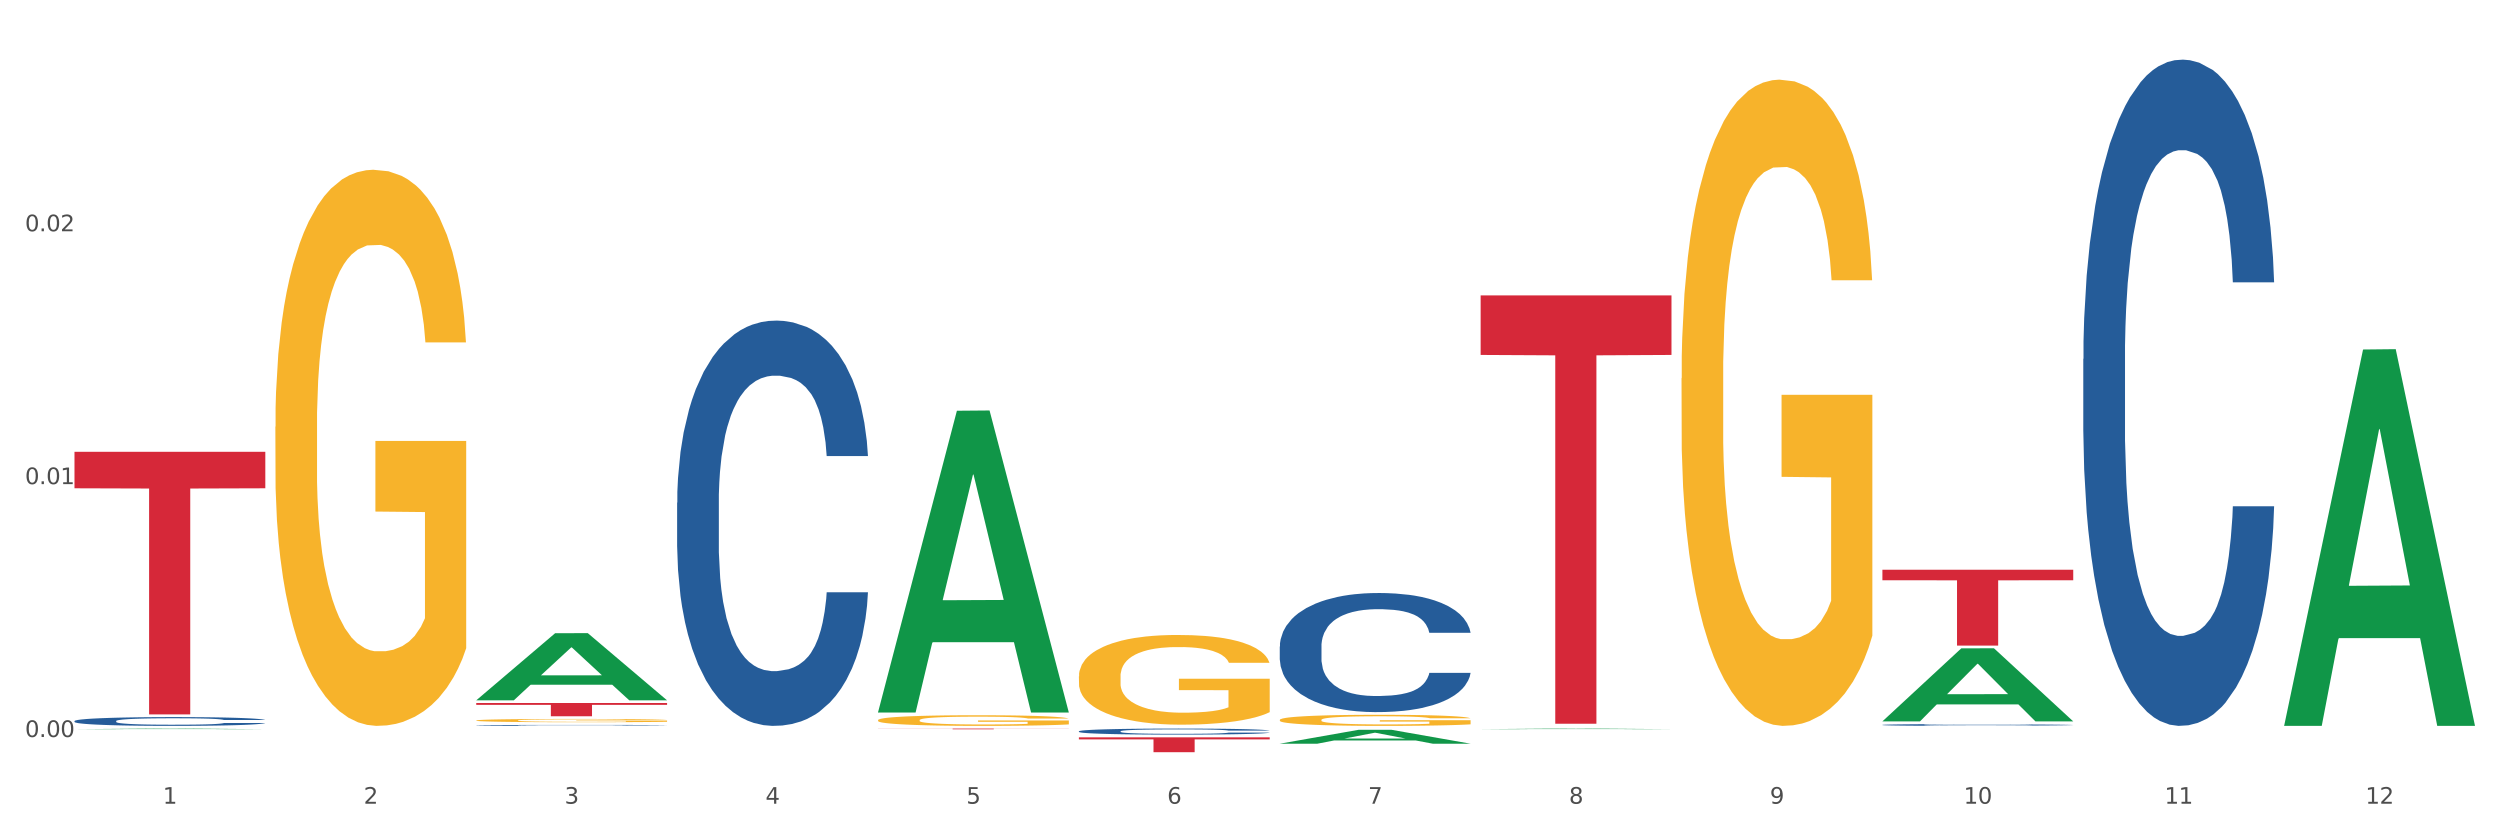 <?xml version="1.0" encoding="utf-8" standalone="no"?>
<!DOCTYPE svg PUBLIC "-//W3C//DTD SVG 1.1//EN"
  "http://www.w3.org/Graphics/SVG/1.1/DTD/svg11.dtd">
<svg xmlns:xlink="http://www.w3.org/1999/xlink" width="1080pt" height="360pt" viewBox="0 0 1080 360" xmlns="http://www.w3.org/2000/svg" version="1.1">
 <rect x="0" y="0" width="1080" height="360" fill="#333333" stroke="none"/>
 <defs>
  <style type="text/css">*{stroke-linejoin: round; stroke-linecap: butt}</style>
 </defs>
 <g id="figure_1">
  <g id="patch_1">
   <path d="M 0 360 
L 1080 360 
L 1080 0 
L 0 0 
z
" style="fill: #ffffff; stroke: #ffffff; stroke-linejoin: miter"/>
  </g>
  <g id="axes_1">
   <g id="matplotlib.axis_1">
    <g id="xtick_1">
     <g id="text_1">
      <!-- 1 -->
      <g style="fill: #4d4d4d" transform="translate(70.342 347.204) scale(0.096 -0.096)">
       <defs>
        <path id="DejaVuSans-31" d="M 794 531 
L 1825 531 
L 1825 4091 
L 703 3866 
L 703 4441 
L 1819 4666 
L 2450 4666 
L 2450 531 
L 3481 531 
L 3481 0 
L 794 0 
L 794 531 
z
" transform="scale(0.016)"/>
       </defs>
       <use xlink:href="#DejaVuSans-31"/>
      </g>
     </g>
    </g>
    <g id="xtick_2">
     <g id="text_2">
      <!-- 2 -->
      <g style="fill: #4d4d4d" transform="translate(157.122 347.204) scale(0.096 -0.096)">
       <defs>
        <path id="DejaVuSans-32" d="M 1228 531 
L 3431 531 
L 3431 0 
L 469 0 
L 469 531 
Q 828 903 1448 1529 
Q 2069 2156 2228 2338 
Q 2531 2678 2651 2914 
Q 2772 3150 2772 3378 
Q 2772 3750 2511 3984 
Q 2250 4219 1831 4219 
Q 1534 4219 1204 4116 
Q 875 4013 500 3803 
L 500 4441 
Q 881 4594 1212 4672 
Q 1544 4750 1819 4750 
Q 2544 4750 2975 4387 
Q 3406 4025 3406 3419 
Q 3406 3131 3298 2873 
Q 3191 2616 2906 2266 
Q 2828 2175 2409 1742 
Q 1991 1309 1228 531 
z
" transform="scale(0.016)"/>
       </defs>
       <use xlink:href="#DejaVuSans-32"/>
      </g>
     </g>
    </g>
    <g id="xtick_3">
     <g id="text_3">
      <!-- 3 -->
      <g style="fill: #4d4d4d" transform="translate(243.902 347.204) scale(0.096 -0.096)">
       <defs>
        <path id="DejaVuSans-33" d="M 2597 2516 
Q 3050 2419 3304 2112 
Q 3559 1806 3559 1356 
Q 3559 666 3084 287 
Q 2609 -91 1734 -91 
Q 1441 -91 1130 -33 
Q 819 25 488 141 
L 488 750 
Q 750 597 1062 519 
Q 1375 441 1716 441 
Q 2309 441 2620 675 
Q 2931 909 2931 1356 
Q 2931 1769 2642 2001 
Q 2353 2234 1838 2234 
L 1294 2234 
L 1294 2753 
L 1863 2753 
Q 2328 2753 2575 2939 
Q 2822 3125 2822 3475 
Q 2822 3834 2567 4026 
Q 2313 4219 1838 4219 
Q 1578 4219 1281 4162 
Q 984 4106 628 3988 
L 628 4550 
Q 988 4650 1302 4700 
Q 1616 4750 1894 4750 
Q 2613 4750 3031 4423 
Q 3450 4097 3450 3541 
Q 3450 3153 3228 2886 
Q 3006 2619 2597 2516 
z
" transform="scale(0.016)"/>
       </defs>
       <use xlink:href="#DejaVuSans-33"/>
      </g>
     </g>
    </g>
    <g id="xtick_4">
     <g id="text_4">
      <!-- 4 -->
      <g style="fill: #4d4d4d" transform="translate(330.683 347.204) scale(0.096 -0.096)">
       <defs>
        <path id="DejaVuSans-34" d="M 2419 4116 
L 825 1625 
L 2419 1625 
L 2419 4116 
z
M 2253 4666 
L 3047 4666 
L 3047 1625 
L 3713 1625 
L 3713 1100 
L 3047 1100 
L 3047 0 
L 2419 0 
L 2419 1100 
L 313 1100 
L 313 1709 
L 2253 4666 
z
" transform="scale(0.016)"/>
       </defs>
       <use xlink:href="#DejaVuSans-34"/>
      </g>
     </g>
    </g>
    <g id="xtick_5">
     <g id="text_5">
      <!-- 5 -->
      <g style="fill: #4d4d4d" transform="translate(417.463 347.204) scale(0.096 -0.096)">
       <defs>
        <path id="DejaVuSans-35" d="M 691 4666 
L 3169 4666 
L 3169 4134 
L 1269 4134 
L 1269 2991 
Q 1406 3038 1543 3061 
Q 1681 3084 1819 3084 
Q 2600 3084 3056 2656 
Q 3513 2228 3513 1497 
Q 3513 744 3044 326 
Q 2575 -91 1722 -91 
Q 1428 -91 1123 -41 
Q 819 9 494 109 
L 494 744 
Q 775 591 1075 516 
Q 1375 441 1709 441 
Q 2250 441 2565 725 
Q 2881 1009 2881 1497 
Q 2881 1984 2565 2268 
Q 2250 2553 1709 2553 
Q 1456 2553 1204 2497 
Q 953 2441 691 2322 
L 691 4666 
z
" transform="scale(0.016)"/>
       </defs>
       <use xlink:href="#DejaVuSans-35"/>
      </g>
     </g>
    </g>
    <g id="xtick_6">
     <g id="text_6">
      <!-- 6 -->
      <g style="fill: #4d4d4d" transform="translate(504.243 347.204) scale(0.096 -0.096)">
       <defs>
        <path id="DejaVuSans-36" d="M 2113 2584 
Q 1688 2584 1439 2293 
Q 1191 2003 1191 1497 
Q 1191 994 1439 701 
Q 1688 409 2113 409 
Q 2538 409 2786 701 
Q 3034 994 3034 1497 
Q 3034 2003 2786 2293 
Q 2538 2584 2113 2584 
z
M 3366 4563 
L 3366 3988 
Q 3128 4100 2886 4159 
Q 2644 4219 2406 4219 
Q 1781 4219 1451 3797 
Q 1122 3375 1075 2522 
Q 1259 2794 1537 2939 
Q 1816 3084 2150 3084 
Q 2853 3084 3261 2657 
Q 3669 2231 3669 1497 
Q 3669 778 3244 343 
Q 2819 -91 2113 -91 
Q 1303 -91 875 529 
Q 447 1150 447 2328 
Q 447 3434 972 4092 
Q 1497 4750 2381 4750 
Q 2619 4750 2861 4703 
Q 3103 4656 3366 4563 
z
" transform="scale(0.016)"/>
       </defs>
       <use xlink:href="#DejaVuSans-36"/>
      </g>
     </g>
    </g>
    <g id="xtick_7">
     <g id="text_7">
      <!-- 7 -->
      <g style="fill: #4d4d4d" transform="translate(591.024 347.204) scale(0.096 -0.096)">
       <defs>
        <path id="DejaVuSans-37" d="M 525 4666 
L 3525 4666 
L 3525 4397 
L 1831 0 
L 1172 0 
L 2766 4134 
L 525 4134 
L 525 4666 
z
" transform="scale(0.016)"/>
       </defs>
       <use xlink:href="#DejaVuSans-37"/>
      </g>
     </g>
    </g>
    <g id="xtick_8">
     <g id="text_8">
      <!-- 8 -->
      <g style="fill: #4d4d4d" transform="translate(677.804 347.204) scale(0.096 -0.096)">
       <defs>
        <path id="DejaVuSans-38" d="M 2034 2216 
Q 1584 2216 1326 1975 
Q 1069 1734 1069 1313 
Q 1069 891 1326 650 
Q 1584 409 2034 409 
Q 2484 409 2743 651 
Q 3003 894 3003 1313 
Q 3003 1734 2745 1975 
Q 2488 2216 2034 2216 
z
M 1403 2484 
Q 997 2584 770 2862 
Q 544 3141 544 3541 
Q 544 4100 942 4425 
Q 1341 4750 2034 4750 
Q 2731 4750 3128 4425 
Q 3525 4100 3525 3541 
Q 3525 3141 3298 2862 
Q 3072 2584 2669 2484 
Q 3125 2378 3379 2068 
Q 3634 1759 3634 1313 
Q 3634 634 3220 271 
Q 2806 -91 2034 -91 
Q 1263 -91 848 271 
Q 434 634 434 1313 
Q 434 1759 690 2068 
Q 947 2378 1403 2484 
z
M 1172 3481 
Q 1172 3119 1398 2916 
Q 1625 2713 2034 2713 
Q 2441 2713 2670 2916 
Q 2900 3119 2900 3481 
Q 2900 3844 2670 4047 
Q 2441 4250 2034 4250 
Q 1625 4250 1398 4047 
Q 1172 3844 1172 3481 
z
" transform="scale(0.016)"/>
       </defs>
       <use xlink:href="#DejaVuSans-38"/>
      </g>
     </g>
    </g>
    <g id="xtick_9">
     <g id="text_9">
      <!-- 9 -->
      <g style="fill: #4d4d4d" transform="translate(764.584 347.204) scale(0.096 -0.096)">
       <defs>
        <path id="DejaVuSans-39" d="M 703 97 
L 703 672 
Q 941 559 1184 500 
Q 1428 441 1663 441 
Q 2288 441 2617 861 
Q 2947 1281 2994 2138 
Q 2813 1869 2534 1725 
Q 2256 1581 1919 1581 
Q 1219 1581 811 2004 
Q 403 2428 403 3163 
Q 403 3881 828 4315 
Q 1253 4750 1959 4750 
Q 2769 4750 3195 4129 
Q 3622 3509 3622 2328 
Q 3622 1225 3098 567 
Q 2575 -91 1691 -91 
Q 1453 -91 1209 -44 
Q 966 3 703 97 
z
M 1959 2075 
Q 2384 2075 2632 2365 
Q 2881 2656 2881 3163 
Q 2881 3666 2632 3958 
Q 2384 4250 1959 4250 
Q 1534 4250 1286 3958 
Q 1038 3666 1038 3163 
Q 1038 2656 1286 2365 
Q 1534 2075 1959 2075 
z
" transform="scale(0.016)"/>
       </defs>
       <use xlink:href="#DejaVuSans-39"/>
      </g>
     </g>
    </g>
    <g id="xtick_10">
     <g id="text_10">
      <!-- 10 -->
      <g style="fill: #4d4d4d" transform="translate(848.311 347.204) scale(0.096 -0.096)">
       <defs>
        <path id="DejaVuSans-30" d="M 2034 4250 
Q 1547 4250 1301 3770 
Q 1056 3291 1056 2328 
Q 1056 1369 1301 889 
Q 1547 409 2034 409 
Q 2525 409 2770 889 
Q 3016 1369 3016 2328 
Q 3016 3291 2770 3770 
Q 2525 4250 2034 4250 
z
M 2034 4750 
Q 2819 4750 3233 4129 
Q 3647 3509 3647 2328 
Q 3647 1150 3233 529 
Q 2819 -91 2034 -91 
Q 1250 -91 836 529 
Q 422 1150 422 2328 
Q 422 3509 836 4129 
Q 1250 4750 2034 4750 
z
" transform="scale(0.016)"/>
       </defs>
       <use xlink:href="#DejaVuSans-31"/>
       <use xlink:href="#DejaVuSans-30" transform="translate(63.623 0)"/>
      </g>
     </g>
    </g>
    <g id="xtick_11">
     <g id="text_11">
      <!-- 11 -->
      <g style="fill: #4d4d4d" transform="translate(935.091 347.204) scale(0.096 -0.096)">
       <use xlink:href="#DejaVuSans-31"/>
       <use xlink:href="#DejaVuSans-31" transform="translate(63.623 0)"/>
      </g>
     </g>
    </g>
    <g id="xtick_12">
     <g id="text_12">
      <!-- 12 -->
      <g style="fill: #4d4d4d" transform="translate(1021.871 347.204) scale(0.096 -0.096)">
       <use xlink:href="#DejaVuSans-31"/>
       <use xlink:href="#DejaVuSans-32" transform="translate(63.623 0)"/>
      </g>
     </g>
    </g>
    <g id="xtick_13"/>
    <g id="xtick_14"/>
    <g id="xtick_15"/>
    <g id="xtick_16"/>
    <g id="xtick_17"/>
    <g id="xtick_18"/>
    <g id="xtick_19"/>
    <g id="xtick_20"/>
    <g id="xtick_21"/>
    <g id="xtick_22"/>
    <g id="xtick_23"/>
   </g>
   <g id="matplotlib.axis_2">
    <g id="ytick_1">
     <g id="text_13">
      <!-- 0.00 -->
      <g style="fill: #4d4d4d" transform="translate(10.8 318.387) scale(0.096 -0.096)">
       <defs>
        <path id="DejaVuSans-2e" d="M 684 794 
L 1344 794 
L 1344 0 
L 684 0 
L 684 794 
z
" transform="scale(0.016)"/>
       </defs>
       <use xlink:href="#DejaVuSans-30"/>
       <use xlink:href="#DejaVuSans-2e" transform="translate(63.623 0)"/>
       <use xlink:href="#DejaVuSans-30" transform="translate(95.41 0)"/>
       <use xlink:href="#DejaVuSans-30" transform="translate(159.033 0)"/>
      </g>
     </g>
    </g>
    <g id="ytick_2">
     <g id="text_14">
      <!-- 0.01 -->
      <g style="fill: #4d4d4d" transform="translate(10.8 209.148) scale(0.096 -0.096)">
       <use xlink:href="#DejaVuSans-30"/>
       <use xlink:href="#DejaVuSans-2e" transform="translate(63.623 0)"/>
       <use xlink:href="#DejaVuSans-30" transform="translate(95.41 0)"/>
       <use xlink:href="#DejaVuSans-31" transform="translate(159.033 0)"/>
      </g>
     </g>
    </g>
    <g id="ytick_3">
     <g id="text_15">
      <!-- 0.02 -->
      <g style="fill: #4d4d4d" transform="translate(10.8 99.909) scale(0.096 -0.096)">
       <use xlink:href="#DejaVuSans-30"/>
       <use xlink:href="#DejaVuSans-2e" transform="translate(63.623 0)"/>
       <use xlink:href="#DejaVuSans-30" transform="translate(95.41 0)"/>
       <use xlink:href="#DejaVuSans-32" transform="translate(159.033 0)"/>
      </g>
     </g>
    </g>
    <g id="ytick_4"/>
    <g id="ytick_5"/>
    <g id="ytick_6"/>
   </g>
   <g id="PolyCollection_1">
    <path d="M 32.175 315.013 
L 32.26 315.013 
L 66.256 314.74 
L 80.365 314.74 
L 114.616 315.014 
L 98.298 315.014 
L 90.904 314.95 
L 55.803 314.95 
L 55.548 314.951 
L 48.408 315.014 
L 32.175 315.014 
L 32.175 315.013 
L 60.222 314.912 
L 86.484 314.912 
L 73.481 314.798 
L 73.311 314.798 
L 73.141 314.799 
L 60.137 314.912 
L 60.222 314.912 
L 32.175 315.013 
z
" clip-path="url(#p3ddbc3f2a8)" style="fill: #109648"/>
    <path d="M 466.077 292.216 
L 466.174 292.181 
L 466.174 290.906 
L 466.369 289.809 
L 467.342 287.155 
L 468.802 284.96 
L 469.873 283.792 
L 470.943 282.837 
L 472.209 281.881 
L 473.766 280.89 
L 476.589 279.439 
L 478.341 278.696 
L 480.482 277.917 
L 484.375 276.784 
L 487.198 276.147 
L 490.118 275.616 
L 494.887 274.979 
L 498.002 274.696 
L 501.311 274.484 
L 505.302 274.342 
L 508.319 274.307 
L 514.938 274.413 
L 520.583 274.732 
L 523.309 274.979 
L 526.813 275.404 
L 528.662 275.687 
L 531.679 276.253 
L 534.794 276.997 
L 536.935 277.634 
L 540.147 278.837 
L 542.581 280.041 
L 544.819 281.527 
L 545.987 282.554 
L 546.863 283.509 
L 547.642 284.606 
L 548.421 286.341 
L 530.901 286.341 
L 530.219 285.102 
L 529.149 283.934 
L 527.591 282.801 
L 526.229 282.093 
L 523.893 281.209 
L 521.751 280.642 
L 519.513 280.218 
L 516.787 279.864 
L 514.646 279.687 
L 511.629 279.545 
L 505.691 279.58 
L 501.701 279.864 
L 498.975 280.218 
L 497.223 280.536 
L 495.666 280.89 
L 493.914 281.386 
L 491.87 282.129 
L 490.41 282.801 
L 488.95 283.651 
L 487.782 284.5 
L 486.711 285.491 
L 485.835 286.553 
L 485.154 287.65 
L 484.57 288.995 
L 484.083 291.225 
L 484.083 296.074 
L 484.278 297.171 
L 484.765 298.622 
L 485.349 299.719 
L 486.322 301.029 
L 487.198 301.914 
L 488.853 303.188 
L 490.702 304.25 
L 492.162 304.922 
L 493.622 305.489 
L 496.153 306.267 
L 498.975 306.904 
L 501.409 307.294 
L 504.718 307.648 
L 506.957 307.789 
L 508.903 307.86 
L 513.673 307.86 
L 517.079 307.754 
L 520.875 307.506 
L 523.795 307.188 
L 526.229 306.798 
L 528.954 306.161 
L 530.706 305.559 
L 530.706 298.162 
L 509.293 298.127 
L 509.293 293.207 
L 548.518 293.207 
L 548.518 307.648 
L 546.863 308.391 
L 545.014 309.063 
L 543.067 309.665 
L 540.147 310.408 
L 536.643 311.116 
L 533.529 311.612 
L 530.219 312.036 
L 526.326 312.426 
L 521.265 312.78 
L 518.15 312.921 
L 514.257 313.027 
L 509.682 313.063 
L 505.691 312.992 
L 501.798 312.815 
L 497.71 312.497 
L 493.719 312.036 
L 490.702 311.576 
L 487.685 311.01 
L 484.473 310.267 
L 481.942 309.559 
L 479.995 308.922 
L 477.854 308.108 
L 475.518 307.046 
L 473.766 306.09 
L 472.209 305.099 
L 470.554 303.825 
L 469.386 302.728 
L 468.218 301.348 
L 467.537 300.321 
L 466.758 298.728 
L 466.174 296.499 
L 466.077 292.216 
z
" clip-path="url(#p3ddbc3f2a8)" style="fill: #f7b32b"/>
    <path d="M 552.857 311.005 
L 552.954 311.001 
L 552.954 310.843 
L 553.149 310.708 
L 554.122 310.379 
L 555.582 310.108 
L 556.653 309.963 
L 557.724 309.845 
L 558.989 309.727 
L 560.546 309.604 
L 563.369 309.425 
L 565.121 309.333 
L 567.262 309.236 
L 571.156 309.096 
L 573.978 309.017 
L 576.898 308.952 
L 581.668 308.873 
L 584.782 308.838 
L 588.092 308.812 
L 592.082 308.794 
L 595.1 308.79 
L 601.718 308.803 
L 607.364 308.842 
L 610.089 308.873 
L 613.593 308.925 
L 615.442 308.96 
L 618.46 309.031 
L 621.574 309.122 
L 623.716 309.201 
L 626.928 309.35 
L 629.361 309.499 
L 631.6 309.683 
L 632.768 309.81 
L 633.644 309.928 
L 634.422 310.064 
L 635.201 310.278 
L 617.681 310.278 
L 617 310.125 
L 615.929 309.981 
L 614.372 309.841 
L 613.009 309.753 
L 610.673 309.644 
L 608.532 309.573 
L 606.293 309.521 
L 603.568 309.477 
L 601.426 309.455 
L 598.409 309.438 
L 592.472 309.442 
L 588.481 309.477 
L 585.756 309.521 
L 584.004 309.56 
L 582.446 309.604 
L 580.694 309.665 
L 578.65 309.757 
L 577.19 309.841 
L 575.73 309.946 
L 574.562 310.051 
L 573.492 310.173 
L 572.616 310.305 
L 571.934 310.44 
L 571.35 310.607 
L 570.864 310.883 
L 570.864 311.483 
L 571.058 311.618 
L 571.545 311.798 
L 572.129 311.933 
L 573.102 312.095 
L 573.978 312.205 
L 575.633 312.363 
L 577.482 312.494 
L 578.942 312.577 
L 580.402 312.647 
L 582.933 312.744 
L 585.756 312.822 
L 588.189 312.87 
L 591.498 312.914 
L 593.737 312.932 
L 595.684 312.941 
L 600.453 312.941 
L 603.86 312.927 
L 607.656 312.897 
L 610.576 312.857 
L 613.009 312.809 
L 615.734 312.73 
L 617.486 312.656 
L 617.486 311.741 
L 596.073 311.736 
L 596.073 311.128 
L 635.298 311.128 
L 635.298 312.914 
L 633.644 313.006 
L 631.794 313.089 
L 629.848 313.164 
L 626.928 313.256 
L 623.424 313.343 
L 620.309 313.405 
L 617 313.457 
L 613.106 313.505 
L 608.045 313.549 
L 604.93 313.567 
L 601.037 313.58 
L 596.462 313.584 
L 592.472 313.575 
L 588.578 313.554 
L 584.49 313.514 
L 580.5 313.457 
L 577.482 313.4 
L 574.465 313.33 
L 571.253 313.238 
L 568.722 313.151 
L 566.776 313.072 
L 564.634 312.971 
L 562.298 312.84 
L 560.546 312.722 
L 558.989 312.599 
L 557.334 312.441 
L 556.166 312.306 
L 554.998 312.135 
L 554.317 312.008 
L 553.538 311.811 
L 552.954 311.535 
L 552.857 311.005 
z
" clip-path="url(#p3ddbc3f2a8)" style="fill: #f7b32b"/>
    <path d="M 813.198 246.111 
L 895.639 246.111 
L 895.639 250.667 
L 863.21 250.698 
L 863.21 278.897 
L 845.432 278.897 
L 845.432 250.698 
L 813.198 250.667 
L 813.198 246.142 
L 813.198 246.111 
z
" clip-path="url(#p3ddbc3f2a8)" style="fill: #d62839"/>
    <path d="M 466.077 318.518 
L 548.518 318.518 
L 548.518 319.412 
L 516.088 319.418 
L 516.088 324.95 
L 498.311 324.95 
L 498.311 319.418 
L 466.077 319.412 
L 466.077 318.524 
L 466.077 318.518 
z
" clip-path="url(#p3ddbc3f2a8)" style="fill: #d62839"/>
    <path d="M 379.296 314.74 
L 461.738 314.74 
L 461.738 314.784 
L 429.308 314.784 
L 429.308 315.057 
L 411.531 315.057 
L 411.531 314.784 
L 379.296 314.784 
L 379.296 314.74 
L 379.296 314.74 
z
" clip-path="url(#p3ddbc3f2a8)" style="fill: #d62839"/>
    <path d="M 205.736 303.71 
L 288.177 303.71 
L 288.177 304.504 
L 255.747 304.51 
L 255.747 309.427 
L 237.97 309.427 
L 237.97 304.51 
L 205.736 304.504 
L 205.736 303.715 
L 205.736 303.71 
z
" clip-path="url(#p3ddbc3f2a8)" style="fill: #d62839"/>
    <path d="M 32.175 195.171 
L 114.616 195.171 
L 114.616 210.938 
L 82.187 211.044 
L 82.187 308.628 
L 64.409 308.628 
L 64.409 211.044 
L 32.175 210.938 
L 32.175 195.278 
L 32.175 195.171 
z
" clip-path="url(#p3ddbc3f2a8)" style="fill: #d62839"/>
    <path d="M 379.296 311.109 
L 379.394 311.105 
L 379.394 310.953 
L 379.588 310.823 
L 380.562 310.508 
L 382.022 310.247 
L 383.092 310.109 
L 384.163 309.995 
L 385.428 309.882 
L 386.986 309.764 
L 389.808 309.592 
L 391.56 309.503 
L 393.702 309.411 
L 397.595 309.276 
L 400.418 309.201 
L 403.338 309.138 
L 408.107 309.062 
L 411.222 309.029 
L 414.531 309.003 
L 418.522 308.987 
L 421.539 308.982 
L 428.158 308.995 
L 433.803 309.033 
L 436.528 309.062 
L 440.032 309.113 
L 441.882 309.146 
L 444.899 309.213 
L 448.014 309.302 
L 450.155 309.377 
L 453.367 309.52 
L 455.8 309.663 
L 458.039 309.84 
L 459.207 309.962 
L 460.083 310.075 
L 460.862 310.205 
L 461.64 310.411 
L 444.12 310.411 
L 443.439 310.264 
L 442.368 310.125 
L 440.811 309.991 
L 439.448 309.907 
L 437.112 309.802 
L 434.971 309.735 
L 432.732 309.684 
L 430.007 309.642 
L 427.866 309.621 
L 424.848 309.604 
L 418.911 309.608 
L 414.92 309.642 
L 412.195 309.684 
L 410.443 309.722 
L 408.886 309.764 
L 407.134 309.823 
L 405.09 309.911 
L 403.63 309.991 
L 402.17 310.092 
L 401.002 310.193 
L 399.931 310.31 
L 399.055 310.436 
L 398.374 310.567 
L 397.79 310.726 
L 397.303 310.991 
L 397.303 311.567 
L 397.498 311.697 
L 397.984 311.87 
L 398.568 312 
L 399.542 312.155 
L 400.418 312.26 
L 402.072 312.412 
L 403.922 312.538 
L 405.382 312.618 
L 406.842 312.685 
L 409.372 312.777 
L 412.195 312.853 
L 414.628 312.899 
L 417.938 312.941 
L 420.176 312.958 
L 422.123 312.966 
L 426.892 312.966 
L 430.299 312.954 
L 434.095 312.924 
L 437.015 312.887 
L 439.448 312.84 
L 442.174 312.765 
L 443.926 312.693 
L 443.926 311.815 
L 422.512 311.811 
L 422.512 311.227 
L 461.738 311.227 
L 461.738 312.941 
L 460.083 313.029 
L 458.234 313.109 
L 456.287 313.181 
L 453.367 313.269 
L 449.863 313.353 
L 446.748 313.412 
L 443.439 313.462 
L 439.546 313.509 
L 434.484 313.551 
L 431.37 313.567 
L 427.476 313.58 
L 422.902 313.584 
L 418.911 313.576 
L 415.018 313.555 
L 410.93 313.517 
L 406.939 313.462 
L 403.922 313.408 
L 400.904 313.34 
L 397.692 313.252 
L 395.162 313.168 
L 393.215 313.092 
L 391.074 312.996 
L 388.738 312.87 
L 386.986 312.756 
L 385.428 312.639 
L 383.774 312.487 
L 382.606 312.357 
L 381.438 312.193 
L 380.756 312.071 
L 379.978 311.882 
L 379.394 311.617 
L 379.296 311.109 
z
" clip-path="url(#p3ddbc3f2a8)" style="fill: #f7b32b"/>
    <path d="M 726.418 163.412 
L 726.515 163.157 
L 726.515 153.978 
L 726.71 146.074 
L 727.683 126.952 
L 729.143 111.144 
L 730.214 102.731 
L 731.284 95.847 
L 732.55 88.963 
L 734.107 81.824 
L 736.93 71.37 
L 738.682 66.016 
L 740.823 60.407 
L 744.716 52.248 
L 747.539 47.659 
L 750.459 43.835 
L 755.228 39.245 
L 758.343 37.206 
L 761.652 35.676 
L 765.643 34.656 
L 768.66 34.401 
L 775.279 35.166 
L 780.924 37.46 
L 783.65 39.245 
L 787.154 42.305 
L 789.003 44.344 
L 792.02 48.424 
L 795.135 53.778 
L 797.276 58.367 
L 800.488 67.036 
L 802.922 75.705 
L 805.16 86.413 
L 806.328 93.807 
L 807.204 100.691 
L 807.983 108.595 
L 808.762 121.088 
L 791.242 121.088 
L 790.56 112.164 
L 789.49 103.751 
L 787.932 95.592 
L 786.57 90.493 
L 784.234 84.119 
L 782.092 80.039 
L 779.854 76.98 
L 777.128 74.43 
L 774.987 73.155 
L 771.97 72.135 
L 766.032 72.39 
L 762.042 74.43 
L 759.316 76.98 
L 757.564 79.274 
L 756.007 81.824 
L 754.255 85.393 
L 752.211 90.748 
L 750.751 95.592 
L 749.291 101.711 
L 748.123 107.83 
L 747.052 114.969 
L 746.176 122.618 
L 745.495 130.522 
L 744.911 140.21 
L 744.424 156.273 
L 744.424 191.202 
L 744.619 199.106 
L 745.106 209.56 
L 745.69 217.464 
L 746.663 226.897 
L 747.539 233.271 
L 749.194 242.45 
L 751.043 250.099 
L 752.503 254.943 
L 753.963 259.022 
L 756.494 264.632 
L 759.316 269.221 
L 761.75 272.025 
L 765.059 274.575 
L 767.298 275.595 
L 769.244 276.105 
L 774.014 276.105 
L 777.42 275.34 
L 781.216 273.555 
L 784.136 271.261 
L 786.57 268.456 
L 789.295 263.867 
L 791.047 259.532 
L 791.047 206.245 
L 769.634 205.99 
L 769.634 170.551 
L 808.859 170.551 
L 808.859 274.575 
L 807.204 279.929 
L 805.355 284.773 
L 803.408 289.108 
L 800.488 294.462 
L 796.984 299.561 
L 793.87 303.131 
L 790.56 306.19 
L 786.667 308.995 
L 781.606 311.544 
L 778.491 312.564 
L 774.598 313.329 
L 770.023 313.584 
L 766.032 313.074 
L 762.139 311.799 
L 758.051 309.505 
L 754.06 306.19 
L 751.043 302.876 
L 748.026 298.796 
L 744.814 293.442 
L 742.283 288.343 
L 740.336 283.754 
L 738.195 277.89 
L 735.859 270.241 
L 734.107 263.357 
L 732.55 256.218 
L 730.895 247.039 
L 729.727 239.135 
L 728.559 229.192 
L 727.878 221.798 
L 727.099 210.325 
L 726.515 194.262 
L 726.418 163.412 
z
" clip-path="url(#p3ddbc3f2a8)" style="fill: #f7b32b"/>
    <path d="M 32.175 311.491 
L 32.272 311.488 
L 32.272 311.391 
L 32.565 311.259 
L 33.637 311.016 
L 35.001 310.832 
L 37.34 310.617 
L 38.607 310.527 
L 40.263 310.426 
L 43.674 310.263 
L 47.572 310.124 
L 50.3 310.048 
L 52.347 309.999 
L 56.927 309.912 
L 59.558 309.874 
L 62.287 309.843 
L 64.625 309.822 
L 68.523 309.798 
L 71.642 309.787 
L 75.247 309.784 
L 78.268 309.787 
L 82.263 309.801 
L 88.11 309.843 
L 90.352 309.867 
L 93.373 309.909 
L 96.491 309.964 
L 99.025 310.02 
L 101.948 310.1 
L 104.969 310.204 
L 107.892 310.336 
L 109.939 310.457 
L 111.595 310.586 
L 113.057 310.742 
L 114.129 310.912 
L 114.616 311.054 
L 96.783 311.054 
L 96.296 310.926 
L 95.322 310.787 
L 94.347 310.693 
L 93.275 310.617 
L 91.619 310.53 
L 90.157 310.475 
L 87.721 310.409 
L 85.479 310.367 
L 83.628 310.343 
L 81.386 310.322 
L 76.611 310.301 
L 73.201 310.301 
L 71.057 310.308 
L 68.426 310.325 
L 66.184 310.35 
L 63.553 310.391 
L 61.507 310.436 
L 59.461 310.495 
L 58.291 310.537 
L 56.537 310.613 
L 55.368 310.676 
L 53.809 310.783 
L 52.932 310.86 
L 51.372 311.058 
L 50.69 311.203 
L 50.398 311.304 
L 50.203 311.415 
L 50.203 311.957 
L 50.788 312.199 
L 51.275 312.304 
L 52.054 312.422 
L 53.516 312.574 
L 55.66 312.723 
L 57.901 312.831 
L 59.753 312.897 
L 61.507 312.946 
L 63.261 312.984 
L 65.405 313.018 
L 67.159 313.039 
L 69.79 313.06 
L 72.908 313.071 
L 75.345 313.071 
L 80.314 313.053 
L 82.556 313.036 
L 84.7 313.012 
L 87.038 312.973 
L 88.89 312.932 
L 89.962 312.9 
L 91.716 312.835 
L 93.08 312.765 
L 94.25 312.685 
L 95.029 312.616 
L 95.906 312.512 
L 96.588 312.394 
L 96.783 312.331 
L 114.616 312.331 
L 114.227 312.456 
L 113.544 312.578 
L 112.18 312.741 
L 111.108 312.835 
L 109.452 312.949 
L 107.697 313.046 
L 105.261 313.154 
L 103.02 313.234 
L 100.681 313.303 
L 98.148 313.366 
L 93.567 313.452 
L 91.911 313.477 
L 88.403 313.518 
L 85.674 313.543 
L 81.679 313.567 
L 77.586 313.581 
L 73.298 313.584 
L 69.498 313.577 
L 65.307 313.556 
L 62.676 313.536 
L 59.753 313.504 
L 56.342 313.456 
L 53.126 313.397 
L 50.105 313.327 
L 47.279 313.248 
L 44.648 313.157 
L 41.238 313.008 
L 38.704 312.862 
L 36.853 312.727 
L 35.586 312.612 
L 34.319 312.467 
L 33.637 312.366 
L 32.565 312.123 
L 32.175 311.898 
L 32.175 311.491 
z
" clip-path="url(#p3ddbc3f2a8)" style="fill: #255c99"/>
    <path d="M 205.736 313.349 
L 205.833 313.348 
L 205.833 313.337 
L 206.125 313.323 
L 207.197 313.295 
L 208.562 313.275 
L 210.9 313.25 
L 212.167 313.24 
L 213.824 313.229 
L 217.235 313.211 
L 221.133 313.195 
L 223.861 313.186 
L 225.907 313.181 
L 230.488 313.171 
L 233.119 313.167 
L 235.847 313.163 
L 238.186 313.161 
L 242.084 313.158 
L 245.202 313.157 
L 248.808 313.157 
L 251.829 313.157 
L 255.824 313.159 
L 261.671 313.163 
L 263.912 313.166 
L 266.933 313.171 
L 270.052 313.177 
L 272.585 313.183 
L 275.509 313.192 
L 278.53 313.204 
L 281.453 313.219 
L 283.499 313.232 
L 285.156 313.247 
L 286.618 313.264 
L 287.69 313.284 
L 288.177 313.3 
L 270.344 313.3 
L 269.857 313.285 
L 268.882 313.269 
L 267.908 313.259 
L 266.836 313.25 
L 265.179 313.241 
L 263.717 313.234 
L 261.281 313.227 
L 259.04 313.222 
L 257.188 313.22 
L 254.947 313.217 
L 250.172 313.215 
L 246.761 313.215 
L 244.618 313.216 
L 241.986 313.218 
L 239.745 313.22 
L 237.114 313.225 
L 235.068 313.23 
L 233.021 313.237 
L 231.852 313.241 
L 230.098 313.25 
L 228.928 313.257 
L 227.369 313.269 
L 226.492 313.278 
L 224.933 313.3 
L 224.251 313.316 
L 223.959 313.328 
L 223.764 313.34 
L 223.764 313.401 
L 224.348 313.428 
L 224.836 313.44 
L 225.615 313.453 
L 227.077 313.471 
L 229.221 313.487 
L 231.462 313.499 
L 233.314 313.507 
L 235.068 313.512 
L 236.822 313.517 
L 238.966 313.521 
L 240.72 313.523 
L 243.351 313.525 
L 246.469 313.526 
L 248.905 313.526 
L 253.875 313.524 
L 256.116 313.522 
L 258.26 313.52 
L 260.599 313.515 
L 262.451 313.511 
L 263.523 313.507 
L 265.277 313.5 
L 266.641 313.492 
L 267.81 313.483 
L 268.59 313.475 
L 269.467 313.464 
L 270.149 313.45 
L 270.344 313.443 
L 288.177 313.443 
L 287.787 313.457 
L 287.105 313.471 
L 285.741 313.489 
L 284.669 313.5 
L 283.012 313.513 
L 281.258 313.524 
L 278.822 313.536 
L 276.581 313.545 
L 274.242 313.553 
L 271.708 313.56 
L 267.128 313.569 
L 265.472 313.572 
L 261.963 313.577 
L 259.235 313.579 
L 255.239 313.582 
L 251.147 313.584 
L 246.859 313.584 
L 243.058 313.583 
L 238.868 313.581 
L 236.237 313.579 
L 233.314 313.575 
L 229.903 313.57 
L 226.687 313.563 
L 223.666 313.555 
L 220.84 313.546 
L 218.209 313.536 
L 214.798 313.519 
L 212.265 313.503 
L 210.413 313.488 
L 209.146 313.475 
L 207.88 313.458 
L 207.197 313.447 
L 206.125 313.42 
L 205.736 313.394 
L 205.736 313.349 
z
" clip-path="url(#p3ddbc3f2a8)" style="fill: #255c99"/>
    <path d="M 292.516 217.164 
L 292.613 217.004 
L 292.613 212.526 
L 292.906 206.45 
L 293.978 195.257 
L 295.342 186.782 
L 297.681 176.868 
L 298.948 172.711 
L 300.604 168.074 
L 304.015 160.558 
L 307.913 154.162 
L 310.641 150.645 
L 312.688 148.406 
L 317.268 144.408 
L 319.899 142.65 
L 322.628 141.21 
L 324.966 140.251 
L 328.864 139.132 
L 331.983 138.652 
L 335.588 138.492 
L 338.609 138.652 
L 342.604 139.292 
L 348.451 141.21 
L 350.693 142.33 
L 353.714 144.249 
L 356.832 146.807 
L 359.366 149.365 
L 362.289 153.043 
L 365.31 157.84 
L 368.233 163.916 
L 370.28 169.513 
L 371.936 175.429 
L 373.398 182.625 
L 374.47 190.46 
L 374.957 197.016 
L 357.124 197.016 
L 356.637 191.1 
L 355.663 184.704 
L 354.688 180.386 
L 353.616 176.868 
L 351.96 172.871 
L 350.498 170.312 
L 348.062 167.274 
L 345.82 165.356 
L 343.969 164.236 
L 341.727 163.277 
L 336.952 162.317 
L 333.542 162.317 
L 331.398 162.637 
L 328.767 163.437 
L 326.525 164.556 
L 323.894 166.475 
L 321.848 168.554 
L 319.802 171.272 
L 318.632 173.191 
L 316.878 176.709 
L 315.709 179.587 
L 314.15 184.544 
L 313.273 188.062 
L 311.713 197.176 
L 311.031 203.892 
L 310.739 208.529 
L 310.544 213.646 
L 310.544 238.59 
L 311.129 249.783 
L 311.616 254.581 
L 312.395 260.017 
L 313.857 267.053 
L 316.001 273.929 
L 318.242 278.886 
L 320.094 281.924 
L 321.848 284.162 
L 323.602 285.921 
L 325.746 287.52 
L 327.5 288.48 
L 330.131 289.439 
L 333.249 289.919 
L 335.686 289.919 
L 340.655 289.119 
L 342.897 288.32 
L 345.041 287.2 
L 347.379 285.442 
L 349.231 283.523 
L 350.303 282.084 
L 352.057 279.045 
L 353.421 275.847 
L 354.591 272.17 
L 355.37 268.972 
L 356.247 264.175 
L 356.929 258.738 
L 357.124 255.86 
L 374.957 255.86 
L 374.568 261.616 
L 373.885 267.213 
L 372.521 274.728 
L 371.449 279.045 
L 369.793 284.322 
L 368.038 288.799 
L 365.602 293.756 
L 363.361 297.434 
L 361.022 300.632 
L 358.489 303.51 
L 353.908 307.508 
L 352.252 308.627 
L 348.744 310.546 
L 346.015 311.665 
L 342.02 312.785 
L 337.927 313.424 
L 333.639 313.584 
L 329.839 313.264 
L 325.648 312.305 
L 323.017 311.346 
L 320.094 309.906 
L 316.683 307.668 
L 313.467 304.95 
L 310.447 301.751 
L 307.621 298.074 
L 304.989 293.916 
L 301.579 287.041 
L 299.045 280.325 
L 297.194 274.089 
L 295.927 268.812 
L 294.66 262.096 
L 293.978 257.459 
L 292.906 246.266 
L 292.516 235.872 
L 292.516 217.164 
z
" clip-path="url(#p3ddbc3f2a8)" style="fill: #255c99"/>
    <path d="M 466.077 315.918 
L 466.174 315.916 
L 466.174 315.849 
L 466.466 315.758 
L 467.538 315.59 
L 468.903 315.463 
L 471.241 315.315 
L 472.508 315.253 
L 474.165 315.183 
L 477.576 315.071 
L 481.474 314.975 
L 484.202 314.922 
L 486.248 314.889 
L 490.829 314.829 
L 493.46 314.802 
L 496.188 314.781 
L 498.527 314.766 
L 502.425 314.75 
L 505.543 314.743 
L 509.149 314.74 
L 512.17 314.743 
L 516.165 314.752 
L 522.012 314.781 
L 524.253 314.798 
L 527.274 314.826 
L 530.393 314.865 
L 532.926 314.903 
L 535.85 314.958 
L 538.871 315.03 
L 541.794 315.121 
L 543.84 315.205 
L 545.497 315.293 
L 546.959 315.401 
L 548.031 315.518 
L 548.518 315.617 
L 530.685 315.617 
L 530.198 315.528 
L 529.223 315.432 
L 528.249 315.368 
L 527.177 315.315 
L 525.52 315.255 
L 524.058 315.217 
L 521.622 315.171 
L 519.381 315.142 
L 517.529 315.126 
L 515.288 315.111 
L 510.513 315.097 
L 507.102 315.097 
L 504.959 315.102 
L 502.327 315.114 
L 500.086 315.13 
L 497.455 315.159 
L 495.409 315.19 
L 493.362 315.231 
L 492.193 315.26 
L 490.439 315.312 
L 489.269 315.356 
L 487.71 315.43 
L 486.833 315.482 
L 485.274 315.619 
L 484.592 315.72 
L 484.3 315.789 
L 484.105 315.866 
L 484.105 316.239 
L 484.689 316.407 
L 485.177 316.479 
L 485.956 316.56 
L 487.418 316.665 
L 489.562 316.768 
L 491.803 316.843 
L 493.655 316.888 
L 495.409 316.922 
L 497.163 316.948 
L 499.307 316.972 
L 501.061 316.986 
L 503.692 317.001 
L 506.81 317.008 
L 509.246 317.008 
L 514.216 316.996 
L 516.457 316.984 
L 518.601 316.967 
L 520.94 316.941 
L 522.792 316.912 
L 523.864 316.891 
L 525.618 316.845 
L 526.982 316.797 
L 528.151 316.742 
L 528.931 316.694 
L 529.808 316.622 
L 530.49 316.541 
L 530.685 316.498 
L 548.518 316.498 
L 548.128 316.584 
L 547.446 316.668 
L 546.082 316.78 
L 545.01 316.845 
L 543.353 316.924 
L 541.599 316.991 
L 539.163 317.065 
L 536.922 317.12 
L 534.583 317.168 
L 532.049 317.211 
L 527.469 317.271 
L 525.813 317.288 
L 522.304 317.317 
L 519.576 317.334 
L 515.58 317.35 
L 511.488 317.36 
L 507.2 317.362 
L 503.399 317.358 
L 499.209 317.343 
L 496.578 317.329 
L 493.655 317.307 
L 490.244 317.274 
L 487.028 317.233 
L 484.007 317.185 
L 481.181 317.13 
L 478.55 317.068 
L 475.139 316.965 
L 472.606 316.864 
L 470.754 316.771 
L 469.487 316.692 
L 468.221 316.591 
L 467.538 316.522 
L 466.466 316.354 
L 466.077 316.198 
L 466.077 315.918 
z
" clip-path="url(#p3ddbc3f2a8)" style="fill: #255c99"/>
    <path d="M 552.857 279.299 
L 552.954 279.252 
L 552.954 277.936 
L 553.247 276.15 
L 554.319 272.861 
L 555.683 270.37 
L 558.022 267.457 
L 559.289 266.235 
L 560.945 264.873 
L 564.356 262.664 
L 568.254 260.784 
L 570.982 259.751 
L 573.029 259.093 
L 577.609 257.918 
L 580.24 257.401 
L 582.969 256.978 
L 585.307 256.696 
L 589.205 256.367 
L 592.324 256.226 
L 595.929 256.179 
L 598.95 256.226 
L 602.945 256.414 
L 608.792 256.978 
L 611.034 257.307 
L 614.055 257.871 
L 617.173 258.623 
L 619.707 259.375 
L 622.63 260.455 
L 625.651 261.865 
L 628.574 263.651 
L 630.621 265.295 
L 632.277 267.034 
L 633.739 269.149 
L 634.811 271.451 
L 635.298 273.378 
L 617.465 273.378 
L 616.978 271.639 
L 616.004 269.76 
L 615.029 268.491 
L 613.957 267.457 
L 612.301 266.282 
L 610.839 265.53 
L 608.403 264.638 
L 606.161 264.074 
L 604.31 263.745 
L 602.068 263.463 
L 597.293 263.181 
L 593.883 263.181 
L 591.739 263.275 
L 589.108 263.51 
L 586.866 263.839 
L 584.235 264.403 
L 582.189 265.013 
L 580.143 265.812 
L 578.973 266.376 
L 577.219 267.41 
L 576.05 268.256 
L 574.491 269.713 
L 573.614 270.746 
L 572.054 273.425 
L 571.372 275.398 
L 571.08 276.761 
L 570.885 278.265 
L 570.885 285.595 
L 571.47 288.885 
L 571.957 290.294 
L 572.736 291.892 
L 574.198 293.96 
L 576.342 295.98 
L 578.583 297.437 
L 580.435 298.33 
L 582.189 298.988 
L 583.943 299.504 
L 586.087 299.974 
L 587.841 300.256 
L 590.472 300.538 
L 593.59 300.679 
L 596.027 300.679 
L 600.997 300.444 
L 603.238 300.209 
L 605.382 299.88 
L 607.72 299.363 
L 609.572 298.8 
L 610.644 298.377 
L 612.398 297.484 
L 613.762 296.544 
L 614.932 295.463 
L 615.711 294.523 
L 616.588 293.114 
L 617.27 291.516 
L 617.465 290.67 
L 635.298 290.67 
L 634.909 292.362 
L 634.226 294.007 
L 632.862 296.215 
L 631.79 297.484 
L 630.134 299.035 
L 628.379 300.35 
L 625.943 301.807 
L 623.702 302.888 
L 621.363 303.828 
L 618.83 304.673 
L 614.249 305.848 
L 612.593 306.177 
L 609.085 306.741 
L 606.356 307.07 
L 602.361 307.399 
L 598.268 307.587 
L 593.98 307.634 
L 590.18 307.54 
L 585.989 307.258 
L 583.358 306.976 
L 580.435 306.553 
L 577.024 305.895 
L 573.808 305.096 
L 570.788 304.157 
L 567.962 303.076 
L 565.33 301.854 
L 561.92 299.833 
L 559.386 297.86 
L 557.535 296.027 
L 556.268 294.476 
L 555.001 292.503 
L 554.319 291.14 
L 553.247 287.851 
L 552.857 284.796 
L 552.857 279.299 
z
" clip-path="url(#p3ddbc3f2a8)" style="fill: #255c99"/>
    <path d="M 813.198 313.152 
L 813.295 313.152 
L 813.295 313.132 
L 813.588 313.104 
L 814.66 313.054 
L 816.024 313.016 
L 818.363 312.972 
L 819.63 312.953 
L 821.286 312.933 
L 824.697 312.899 
L 828.595 312.87 
L 831.323 312.855 
L 833.37 312.845 
L 837.95 312.827 
L 840.581 312.819 
L 843.31 312.812 
L 845.648 312.808 
L 849.546 312.803 
L 852.665 312.801 
L 856.27 312.8 
L 859.291 312.801 
L 863.286 312.804 
L 869.133 312.812 
L 871.375 312.817 
L 874.396 312.826 
L 877.514 312.837 
L 880.048 312.849 
L 882.971 312.865 
L 885.992 312.887 
L 888.915 312.914 
L 890.962 312.939 
L 892.618 312.966 
L 894.08 312.998 
L 895.152 313.033 
L 895.639 313.062 
L 877.806 313.062 
L 877.319 313.036 
L 876.345 313.007 
L 875.37 312.988 
L 874.298 312.972 
L 872.642 312.954 
L 871.18 312.943 
L 868.744 312.929 
L 866.502 312.92 
L 864.651 312.915 
L 862.409 312.911 
L 857.634 312.907 
L 854.224 312.907 
L 852.08 312.908 
L 849.449 312.912 
L 847.207 312.917 
L 844.576 312.925 
L 842.53 312.935 
L 840.484 312.947 
L 839.314 312.956 
L 837.56 312.971 
L 836.391 312.984 
L 834.832 313.006 
L 833.955 313.022 
L 832.395 313.063 
L 831.713 313.093 
L 831.421 313.114 
L 831.226 313.137 
L 831.226 313.248 
L 831.811 313.299 
L 832.298 313.32 
L 833.077 313.344 
L 834.539 313.376 
L 836.683 313.407 
L 838.924 313.429 
L 840.776 313.442 
L 842.53 313.452 
L 844.284 313.46 
L 846.428 313.467 
L 848.182 313.472 
L 850.813 313.476 
L 853.931 313.478 
L 856.368 313.478 
L 861.338 313.475 
L 863.579 313.471 
L 865.723 313.466 
L 868.061 313.458 
L 869.913 313.45 
L 870.985 313.443 
L 872.739 313.43 
L 874.103 313.415 
L 875.273 313.399 
L 876.052 313.384 
L 876.929 313.363 
L 877.611 313.339 
L 877.806 313.326 
L 895.639 313.326 
L 895.25 313.351 
L 894.567 313.377 
L 893.203 313.41 
L 892.131 313.43 
L 890.475 313.453 
L 888.72 313.473 
L 886.284 313.495 
L 884.043 313.512 
L 881.704 313.526 
L 879.171 313.539 
L 874.59 313.557 
L 872.934 313.562 
L 869.426 313.571 
L 866.697 313.576 
L 862.702 313.581 
L 858.609 313.583 
L 854.321 313.584 
L 850.521 313.583 
L 846.33 313.578 
L 843.699 313.574 
L 840.776 313.568 
L 837.365 313.558 
L 834.149 313.546 
L 831.129 313.531 
L 828.303 313.515 
L 825.671 313.496 
L 822.261 313.465 
L 819.727 313.435 
L 817.876 313.407 
L 816.609 313.384 
L 815.342 313.354 
L 814.66 313.333 
L 813.588 313.283 
L 813.198 313.236 
L 813.198 313.152 
z
" clip-path="url(#p3ddbc3f2a8)" style="fill: #255c99"/>
    <path d="M 899.978 155.083 
L 900.076 154.821 
L 900.076 147.461 
L 900.368 137.472 
L 901.44 119.073 
L 902.804 105.141 
L 905.143 88.844 
L 906.41 82.01 
L 908.067 74.387 
L 911.477 62.033 
L 915.375 51.519 
L 918.104 45.736 
L 920.15 42.056 
L 924.73 35.485 
L 927.361 32.594 
L 930.09 30.228 
L 932.429 28.651 
L 936.327 26.811 
L 939.445 26.022 
L 943.051 25.759 
L 946.071 26.022 
L 950.067 27.074 
L 955.914 30.228 
L 958.155 32.068 
L 961.176 35.222 
L 964.294 39.428 
L 966.828 43.634 
L 969.751 49.679 
L 972.772 57.565 
L 975.696 67.553 
L 977.742 76.753 
L 979.399 86.479 
L 980.86 98.307 
L 981.932 111.187 
L 982.42 121.964 
L 964.587 121.964 
L 964.099 112.238 
L 963.125 101.724 
L 962.15 94.627 
L 961.078 88.844 
L 959.422 82.273 
L 957.96 78.067 
L 955.524 73.073 
L 953.283 69.919 
L 951.431 68.079 
L 949.19 66.502 
L 944.415 64.925 
L 941.004 64.925 
L 938.86 65.45 
L 936.229 66.765 
L 933.988 68.605 
L 931.357 71.759 
L 929.31 75.176 
L 927.264 79.644 
L 926.095 82.799 
L 924.34 88.582 
L 923.171 93.313 
L 921.612 101.461 
L 920.735 107.244 
L 919.176 122.227 
L 918.494 133.267 
L 918.201 140.889 
L 918.006 149.301 
L 918.006 190.306 
L 918.591 208.706 
L 919.078 216.591 
L 919.858 225.528 
L 921.32 237.094 
L 923.463 248.396 
L 925.705 256.545 
L 927.556 261.539 
L 929.31 265.219 
L 931.064 268.111 
L 933.208 270.739 
L 934.962 272.316 
L 937.593 273.893 
L 940.712 274.682 
L 943.148 274.682 
L 948.118 273.368 
L 950.359 272.053 
L 952.503 270.213 
L 954.842 267.322 
L 956.693 264.168 
L 957.765 261.802 
L 959.519 256.808 
L 960.884 251.551 
L 962.053 245.505 
L 962.833 240.248 
L 963.71 232.362 
L 964.392 223.425 
L 964.587 218.694 
L 982.42 218.694 
L 982.03 228.157 
L 981.348 237.357 
L 979.983 249.711 
L 978.912 256.808 
L 977.255 265.482 
L 975.501 272.842 
L 973.065 280.99 
L 970.823 287.036 
L 968.485 292.293 
L 965.951 297.024 
L 961.371 303.596 
L 959.714 305.436 
L 956.206 308.59 
L 953.477 310.43 
L 949.482 312.27 
L 945.389 313.321 
L 941.102 313.584 
L 937.301 313.058 
L 933.111 311.481 
L 930.48 309.904 
L 927.556 307.539 
L 924.146 303.859 
L 920.93 299.39 
L 917.909 294.133 
L 915.083 288.087 
L 912.452 281.253 
L 909.041 269.95 
L 906.507 258.911 
L 904.656 248.659 
L 903.389 239.985 
L 902.122 228.945 
L 901.44 221.323 
L 900.368 202.923 
L 899.978 185.837 
L 899.978 155.083 
z
" clip-path="url(#p3ddbc3f2a8)" style="fill: #255c99"/>
    <path d="M 118.955 184.352 
L 119.053 184.132 
L 119.053 176.233 
L 119.247 169.432 
L 120.221 152.976 
L 121.681 139.372 
L 122.751 132.132 
L 123.822 126.208 
L 125.087 120.284 
L 126.645 114.14 
L 129.467 105.144 
L 131.219 100.537 
L 133.361 95.71 
L 137.254 88.689 
L 140.077 84.739 
L 142.997 81.448 
L 147.766 77.499 
L 150.881 75.743 
L 154.19 74.427 
L 158.181 73.549 
L 161.198 73.33 
L 167.817 73.988 
L 173.462 75.963 
L 176.187 77.499 
L 179.691 80.132 
L 181.541 81.887 
L 184.558 85.397 
L 187.673 90.005 
L 189.814 93.954 
L 193.026 101.414 
L 195.459 108.874 
L 197.698 118.09 
L 198.866 124.453 
L 199.742 130.377 
L 200.521 137.178 
L 201.299 147.929 
L 183.779 147.929 
L 183.098 140.25 
L 182.027 133.01 
L 180.47 125.988 
L 179.107 121.6 
L 176.771 116.115 
L 174.63 112.604 
L 172.391 109.971 
L 169.666 107.777 
L 167.525 106.68 
L 164.507 105.803 
L 158.57 106.022 
L 154.579 107.777 
L 151.854 109.971 
L 150.102 111.946 
L 148.545 114.14 
L 146.793 117.212 
L 144.749 121.82 
L 143.289 125.988 
L 141.829 131.254 
L 140.661 136.52 
L 139.59 142.664 
L 138.714 149.246 
L 138.033 156.048 
L 137.449 164.385 
L 136.962 178.208 
L 136.962 208.267 
L 137.157 215.069 
L 137.643 224.065 
L 138.227 230.867 
L 139.201 238.985 
L 140.077 244.47 
L 141.731 252.369 
L 143.581 258.951 
L 145.041 263.12 
L 146.501 266.63 
L 149.031 271.457 
L 151.854 275.407 
L 154.287 277.82 
L 157.597 280.014 
L 159.835 280.892 
L 161.782 281.331 
L 166.551 281.331 
L 169.958 280.673 
L 173.754 279.137 
L 176.674 277.162 
L 179.107 274.749 
L 181.833 270.799 
L 183.585 267.069 
L 183.585 221.212 
L 162.171 220.993 
L 162.171 190.495 
L 201.397 190.495 
L 201.397 280.014 
L 199.742 284.622 
L 197.893 288.791 
L 195.946 292.521 
L 193.026 297.128 
L 189.522 301.517 
L 186.407 304.588 
L 183.098 307.221 
L 179.205 309.635 
L 174.143 311.829 
L 171.029 312.707 
L 167.135 313.365 
L 162.561 313.584 
L 158.57 313.145 
L 154.677 312.048 
L 150.589 310.074 
L 146.598 307.221 
L 143.581 304.369 
L 140.563 300.858 
L 137.351 296.251 
L 134.821 291.863 
L 132.874 287.913 
L 130.733 282.867 
L 128.397 276.284 
L 126.645 270.36 
L 125.087 264.217 
L 123.433 256.318 
L 122.265 249.516 
L 121.097 240.959 
L 120.415 234.596 
L 119.637 224.723 
L 119.053 210.9 
L 118.955 184.352 
z
" clip-path="url(#p3ddbc3f2a8)" style="fill: #f7b32b"/>
    <path d="M 205.736 311.238 
L 205.833 311.237 
L 205.833 311.19 
L 206.028 311.15 
L 207.001 311.053 
L 208.461 310.973 
L 209.532 310.93 
L 210.602 310.895 
L 211.868 310.86 
L 213.425 310.824 
L 216.248 310.77 
L 218 310.743 
L 220.141 310.715 
L 224.034 310.673 
L 226.857 310.65 
L 229.777 310.631 
L 234.546 310.607 
L 237.661 310.597 
L 240.97 310.589 
L 244.961 310.584 
L 247.978 310.583 
L 254.597 310.587 
L 260.242 310.598 
L 262.968 310.607 
L 266.472 310.623 
L 268.321 310.633 
L 271.338 310.654 
L 274.453 310.681 
L 276.594 310.704 
L 279.806 310.748 
L 282.24 310.793 
L 284.478 310.847 
L 285.646 310.884 
L 286.522 310.919 
L 287.301 310.96 
L 288.08 311.023 
L 270.56 311.023 
L 269.878 310.978 
L 268.808 310.935 
L 267.25 310.894 
L 265.888 310.868 
L 263.552 310.835 
L 261.41 310.815 
L 259.172 310.799 
L 256.446 310.786 
L 254.305 310.78 
L 251.288 310.774 
L 245.35 310.776 
L 241.36 310.786 
L 238.634 310.799 
L 236.882 310.811 
L 235.325 310.824 
L 233.573 310.842 
L 231.529 310.869 
L 230.069 310.894 
L 228.609 310.925 
L 227.441 310.956 
L 226.37 310.992 
L 225.494 311.031 
L 224.813 311.071 
L 224.229 311.12 
L 223.742 311.202 
L 223.742 311.379 
L 223.937 311.419 
L 224.424 311.472 
L 225.008 311.513 
L 225.981 311.56 
L 226.857 311.593 
L 228.512 311.639 
L 230.361 311.678 
L 231.821 311.703 
L 233.281 311.724 
L 235.812 311.752 
L 238.634 311.775 
L 241.068 311.79 
L 244.377 311.803 
L 246.616 311.808 
L 248.562 311.81 
L 253.332 311.81 
L 256.738 311.806 
L 260.534 311.797 
L 263.454 311.786 
L 265.888 311.772 
L 268.613 311.748 
L 270.365 311.726 
L 270.365 311.456 
L 248.952 311.454 
L 248.952 311.274 
L 288.177 311.274 
L 288.177 311.803 
L 286.522 311.83 
L 284.673 311.854 
L 282.726 311.876 
L 279.806 311.904 
L 276.302 311.93 
L 273.188 311.948 
L 269.878 311.963 
L 265.985 311.977 
L 260.924 311.99 
L 257.809 311.996 
L 253.916 311.999 
L 249.341 312.001 
L 245.35 311.998 
L 241.457 311.992 
L 237.369 311.98 
L 233.378 311.963 
L 230.361 311.946 
L 227.344 311.926 
L 224.132 311.898 
L 221.601 311.873 
L 219.654 311.849 
L 217.513 311.819 
L 215.177 311.781 
L 213.425 311.746 
L 211.868 311.709 
L 210.213 311.663 
L 209.045 311.623 
L 207.877 311.572 
L 207.196 311.535 
L 206.417 311.476 
L 205.833 311.395 
L 205.736 311.238 
z
" clip-path="url(#p3ddbc3f2a8)" style="fill: #f7b32b"/>
    <path d="M 639.637 127.618 
L 722.079 127.618 
L 722.079 153.331 
L 689.649 153.505 
L 689.649 312.651 
L 671.872 312.651 
L 671.872 153.505 
L 639.637 153.331 
L 639.637 127.791 
L 639.637 127.618 
z
" clip-path="url(#p3ddbc3f2a8)" style="fill: #d62839"/>
    <path d="M 205.736 302.499 
L 205.821 302.472 
L 239.817 273.543 
L 253.926 273.516 
L 288.177 302.554 
L 271.859 302.554 
L 264.464 295.792 
L 229.363 295.792 
L 229.108 295.901 
L 221.969 302.554 
L 205.736 302.554 
L 205.736 302.499 
L 233.783 291.757 
L 260.045 291.729 
L 247.041 279.705 
L 246.871 279.651 
L 246.701 279.733 
L 233.698 291.729 
L 233.783 291.757 
L 205.736 302.499 
z
" clip-path="url(#p3ddbc3f2a8)" style="fill: #109648"/>
    <path d="M 986.759 313.279 
L 986.844 313.126 
L 1020.84 150.989 
L 1034.949 150.836 
L 1069.2 313.584 
L 1052.882 313.584 
L 1045.487 275.686 
L 1010.386 275.686 
L 1010.131 276.297 
L 1002.992 313.584 
L 986.759 313.584 
L 986.759 313.279 
L 1014.806 253.07 
L 1041.068 252.917 
L 1028.064 185.525 
L 1027.894 185.22 
L 1027.724 185.678 
L 1014.721 252.917 
L 1014.806 253.07 
L 986.759 313.279 
z
" clip-path="url(#p3ddbc3f2a8)" style="fill: #109648"/>
    <path d="M 813.198 311.585 
L 813.283 311.555 
L 847.279 280.083 
L 861.388 280.053 
L 895.639 311.644 
L 879.321 311.644 
L 871.927 304.288 
L 836.826 304.288 
L 836.571 304.406 
L 829.431 311.644 
L 813.198 311.644 
L 813.198 311.585 
L 841.245 299.898 
L 867.507 299.868 
L 854.504 286.787 
L 854.334 286.727 
L 854.164 286.816 
L 841.16 299.868 
L 841.245 299.898 
L 813.198 311.585 
z
" clip-path="url(#p3ddbc3f2a8)" style="fill: #109648"/>
    <path d="M 639.637 315.004 
L 639.722 315.004 
L 673.719 314.74 
L 687.827 314.74 
L 722.079 315.005 
L 705.76 315.005 
L 698.366 314.943 
L 663.265 314.943 
L 663.01 314.944 
L 655.871 315.005 
L 639.637 315.005 
L 639.637 315.004 
L 667.684 314.906 
L 693.947 314.906 
L 680.943 314.797 
L 680.773 314.796 
L 680.603 314.797 
L 667.599 314.906 
L 667.684 314.906 
L 639.637 315.004 
z
" clip-path="url(#p3ddbc3f2a8)" style="fill: #109648"/>
    <path d="M 552.857 321.271 
L 552.942 321.265 
L 586.938 315.267 
L 601.047 315.261 
L 635.298 321.282 
L 618.98 321.282 
L 611.586 319.88 
L 576.485 319.88 
L 576.23 319.903 
L 569.09 321.282 
L 552.857 321.282 
L 552.857 321.271 
L 580.904 319.043 
L 607.166 319.038 
L 594.163 316.545 
L 593.993 316.533 
L 593.823 316.55 
L 580.819 319.038 
L 580.904 319.043 
L 552.857 321.271 
z
" clip-path="url(#p3ddbc3f2a8)" style="fill: #109648"/>
    <path d="M 379.296 307.581 
L 379.381 307.459 
L 413.378 177.443 
L 427.486 177.321 
L 461.738 307.826 
L 445.419 307.826 
L 438.025 277.436 
L 402.924 277.436 
L 402.669 277.927 
L 395.53 307.826 
L 379.296 307.826 
L 379.296 307.581 
L 407.343 259.3 
L 433.606 259.178 
L 420.602 205.138 
L 420.432 204.892 
L 420.262 205.26 
L 407.258 259.178 
L 407.343 259.3 
L 379.296 307.581 
z
" clip-path="url(#p3ddbc3f2a8)" style="fill: #109648"/>
   </g>
  </g>
 </g>
 <defs>
  <clipPath id="p3ddbc3f2a8">
   <rect x="32.175" y="10.8" width="1037.025" height="329.109"/>
  </clipPath>
 </defs>
</svg>
